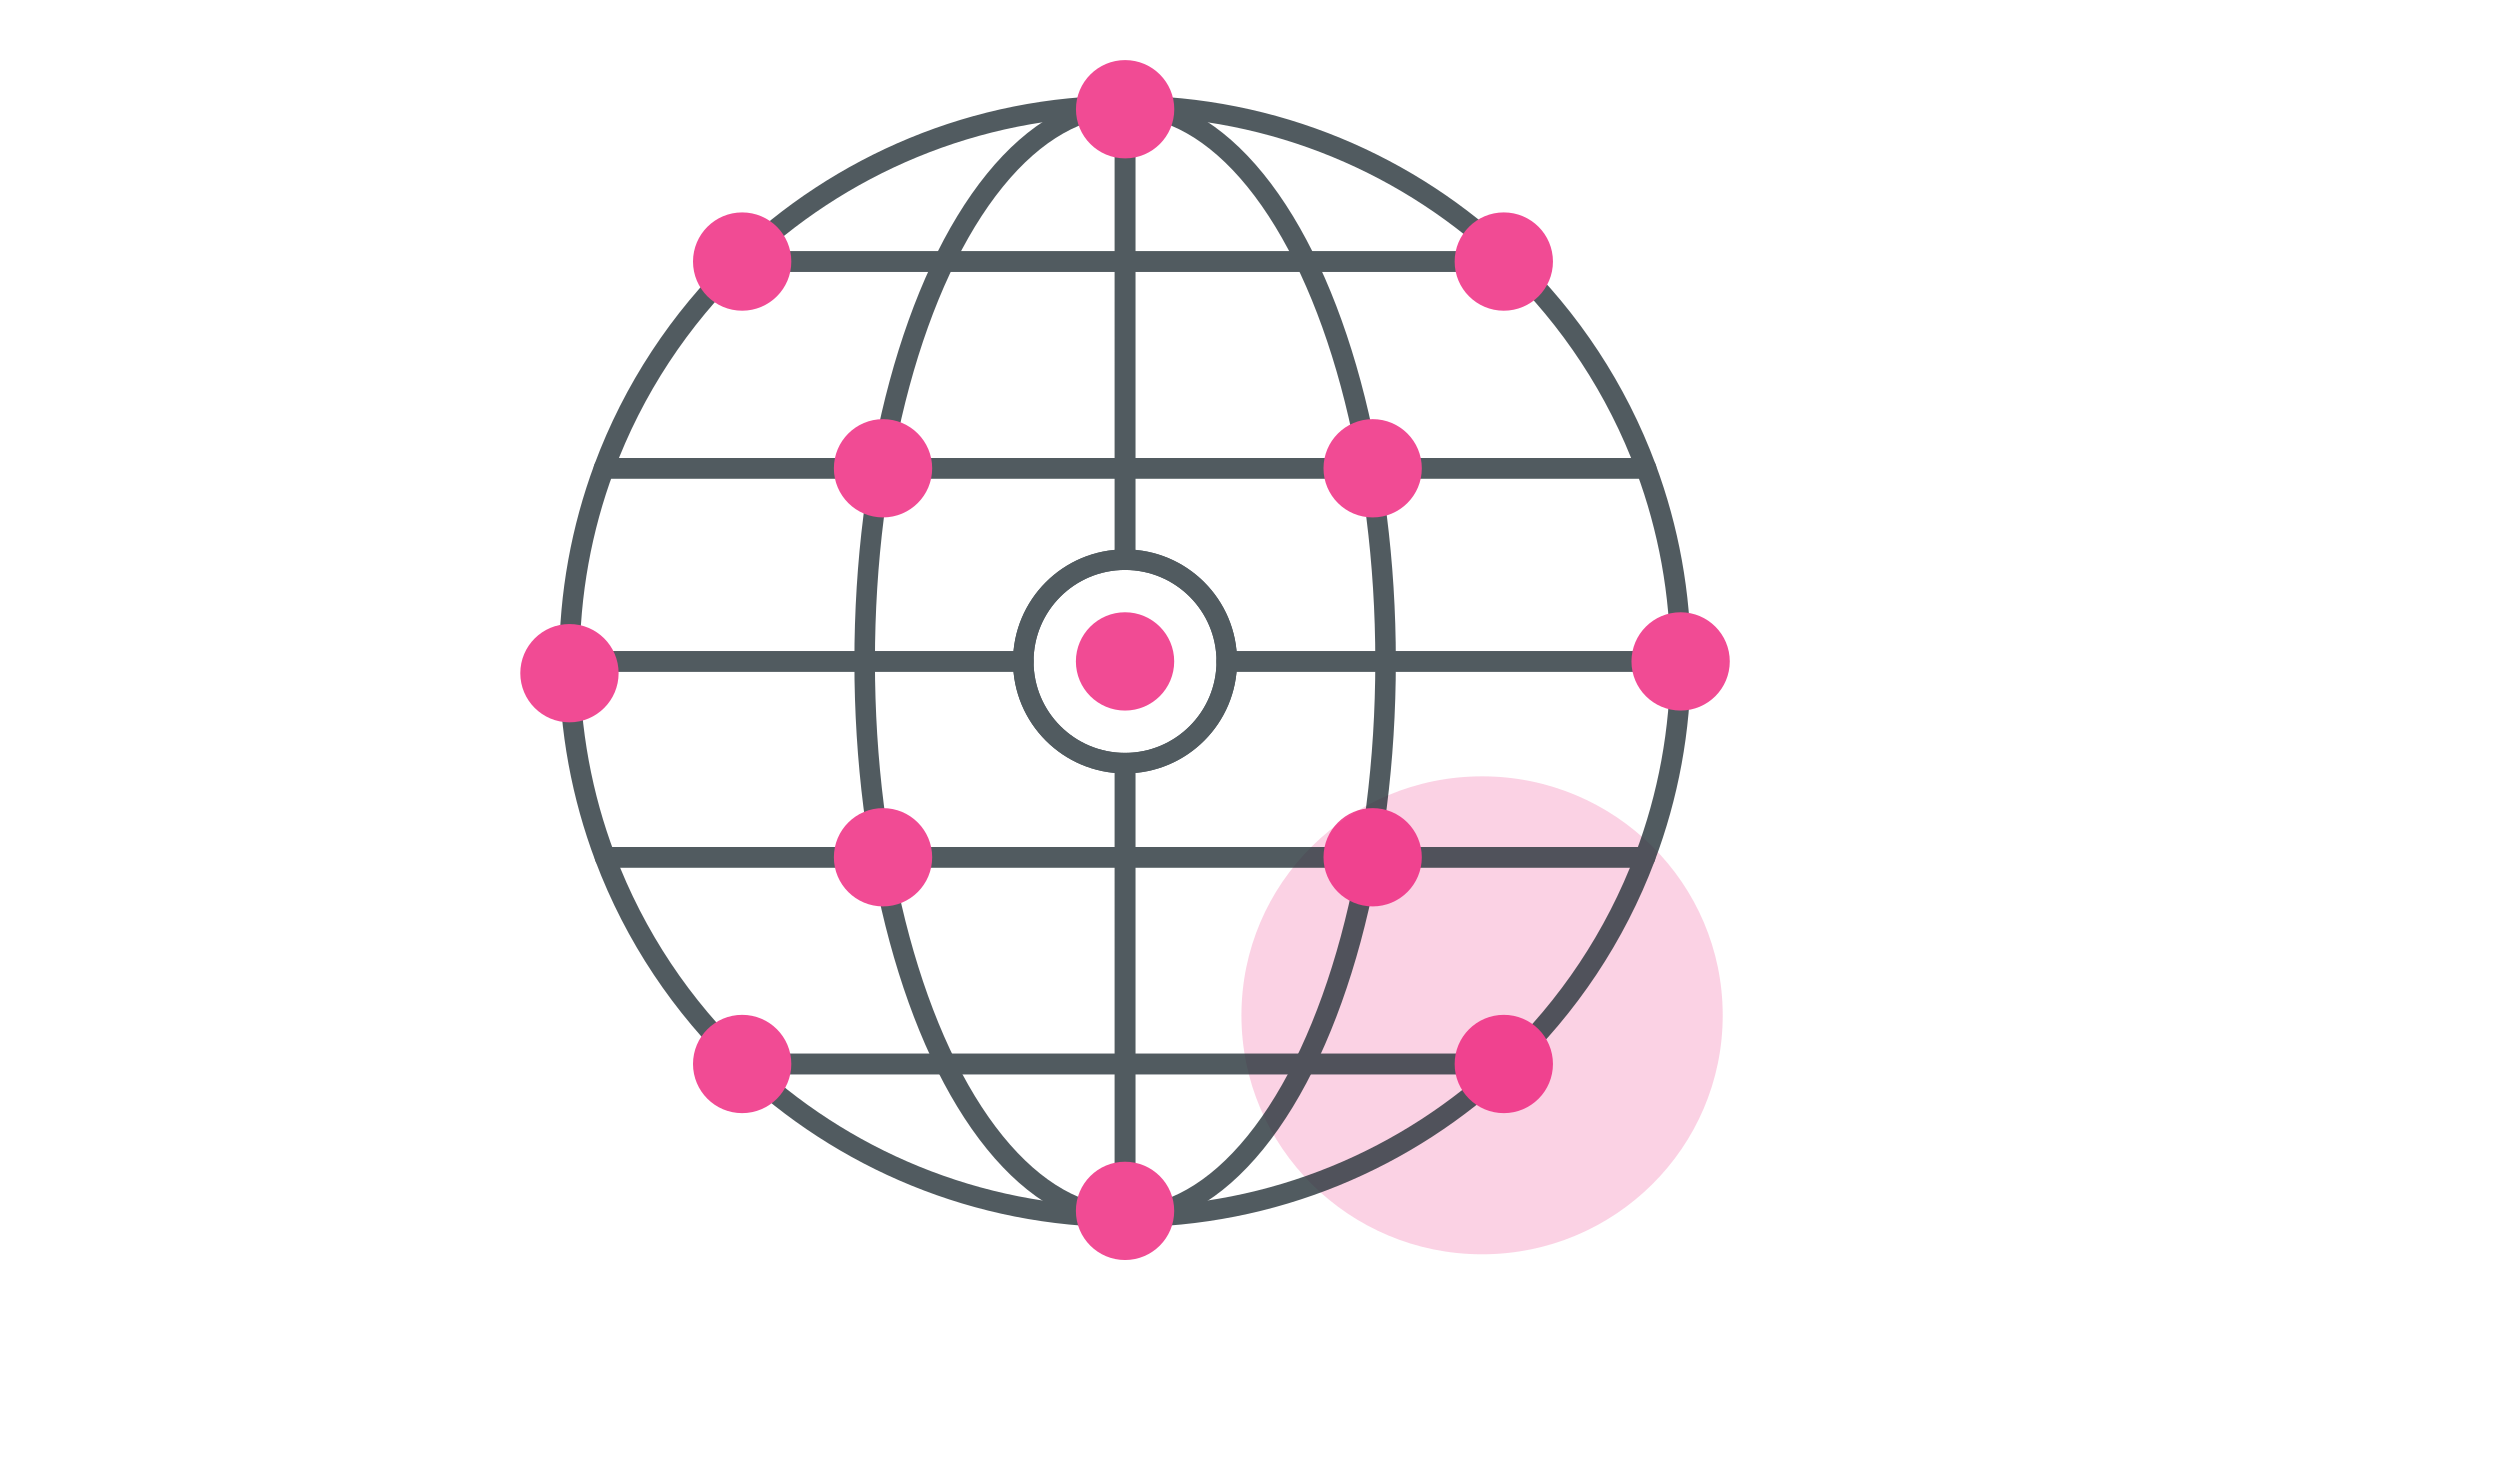 <?xml version="1.0" encoding="utf-8"?>
<!-- Generator: Adobe Illustrator 16.0.0, SVG Export Plug-In . SVG Version: 6.00 Build 0)  -->
<!DOCTYPE svg PUBLIC "-//W3C//DTD SVG 1.1//EN" "http://www.w3.org/Graphics/SVG/1.1/DTD/svg11.dtd">
<svg version="1.1" id="Layer_3" xmlns="http://www.w3.org/2000/svg" xmlns:xlink="http://www.w3.org/1999/xlink" x="0px" y="0px"
	 width="730px" height="430px" viewBox="0 0 730 430" enable-background="new 0 0 730 430" xml:space="preserve">
<path opacity="0.2" fill="#ED1E79" d="M503.034,296.472c0,38.542-31.458,69.784-70.264,69.784
	c-38.812,0-70.271-31.242-70.271-69.784s31.458-69.782,70.271-69.782C471.576,226.689,503.034,257.93,503.034,296.472z"/>
<g opacity="0.8">
	<g>
		<path fill="none" stroke="#263238" stroke-width="6" stroke-linejoin="round" stroke-miterlimit="10" d="M328.512,250.322H176.661
			c8.699,23.086,22.502,43.67,40.049,60.363h111.802V250.322z"/>
		<path fill="none" stroke="#263238" stroke-width="6" stroke-linejoin="round" stroke-miterlimit="10" d="M328.512,76.375H215.89
			c-17.355,16.744-30.986,37.317-39.532,60.364h152.154V76.375z"/>
		<path fill="none" stroke="#263238" stroke-width="6" stroke-linejoin="round" stroke-miterlimit="10" d="M328.512,30.902
			c-43.747,0-83.443,17.322-112.622,45.473h112.622V30.902z"/>
		<path fill="none" stroke="#263238" stroke-width="6" stroke-linejoin="round" stroke-miterlimit="10" d="M441.134,76.375
			c-29.179-28.151-68.875-45.473-112.622-45.473v45.473H441.134z"/>
		<path fill="none" stroke="#263238" stroke-width="6" stroke-linejoin="round" stroke-miterlimit="10" d="M216.71,310.686
			c29.1,27.686,68.466,44.679,111.802,44.679v-44.679H216.71z"/>
		<path fill="none" stroke="#263238" stroke-width="6" stroke-linejoin="round" stroke-miterlimit="10" d="M441.134,76.375H328.512
			v60.364h152.153C472.12,113.693,458.488,93.119,441.134,76.375z"/>
		<path fill="none" stroke="#263238" stroke-width="6" stroke-linejoin="round" stroke-miterlimit="10" d="M328.512,355.364
			c43.336,0,82.702-16.993,111.803-44.679H328.512V355.364z"/>
		<path fill="none" stroke="#263238" stroke-width="6" stroke-linejoin="round" stroke-miterlimit="10" d="M328.512,310.686h111.803
			c17.546-16.693,31.35-37.277,40.049-60.363H328.512V310.686z"/>
		<g>
			<path fill="none" stroke="#263238" stroke-width="6" stroke-linejoin="round" stroke-miterlimit="10" d="M298.803,193.133
				H166.282c0,20.131,3.677,39.401,10.379,57.189h151.851v-27.481C312.104,222.841,298.803,209.54,298.803,193.133z"/>
			<path fill="none" stroke="#263238" stroke-width="6" stroke-linejoin="round" stroke-miterlimit="10" d="M328.512,163.425V136.74
				H176.358c-6.512,17.565-10.076,36.562-10.076,56.393l0,0h132.521C298.803,176.726,312.104,163.425,328.512,163.425z"/>
			<path fill="none" stroke="#263238" stroke-width="6" stroke-linejoin="round" stroke-miterlimit="10" d="M480.665,136.74H328.512
				v26.685c16.407,0,29.708,13.301,29.708,29.708h132.522l0,0C490.742,173.302,487.178,154.305,480.665,136.74z"/>
			<path fill="none" stroke="#263238" stroke-width="6" stroke-linejoin="round" stroke-miterlimit="10" d="M328.512,222.841v27.481
				h151.852c6.701-17.788,10.379-37.058,10.379-57.189H358.22C358.22,209.54,344.919,222.841,328.512,222.841z"/>
		</g>
	</g>
	
		<ellipse fill="none" stroke="#263238" stroke-width="6" stroke-linejoin="round" stroke-miterlimit="10" cx="328.535" cy="193.133" rx="76.053" ry="162.231"/>
	
		<circle fill="none" stroke="#263238" stroke-width="6" stroke-linejoin="round" stroke-miterlimit="10" cx="328.511" cy="193.133" r="29.708"/>
	<circle fill="#ED1E79" cx="328.512" cy="193.133" r="14.353"/>
	<circle fill="#ED1E79" cx="400.816" cy="250.322" r="14.353"/>
	<circle fill="#ED1E79" cx="257.844" cy="250.322" r="14.352"/>
	<circle fill="#ED1E79" cx="400.816" cy="136.74" r="14.353"/>
	<circle fill="#ED1E79" cx="257.844" cy="136.74" r="14.352"/>
	<circle fill="#ED1E79" cx="328.512" cy="353.575" r="14.353"/>
	<circle fill="#ED1E79" cx="216.71" cy="310.686" r="14.353"/>
	<circle fill="#ED1E79" cx="439.11" cy="310.686" r="14.354"/>
	<circle fill="#ED1E79" cx="216.71" cy="76.376" r="14.353"/>
	<circle fill="#ED1E79" cx="439.11" cy="76.376" r="14.354"/>
	<circle fill="#ED1E79" cx="328.535" cy="31.897" r="14.353"/>
	<circle fill="#ED1E79" cx="490.742" cy="193.133" r="14.353"/>
	<circle fill="#ED1E79" cx="166.281" cy="196.57" r="14.353"/>
</g>
</svg>
